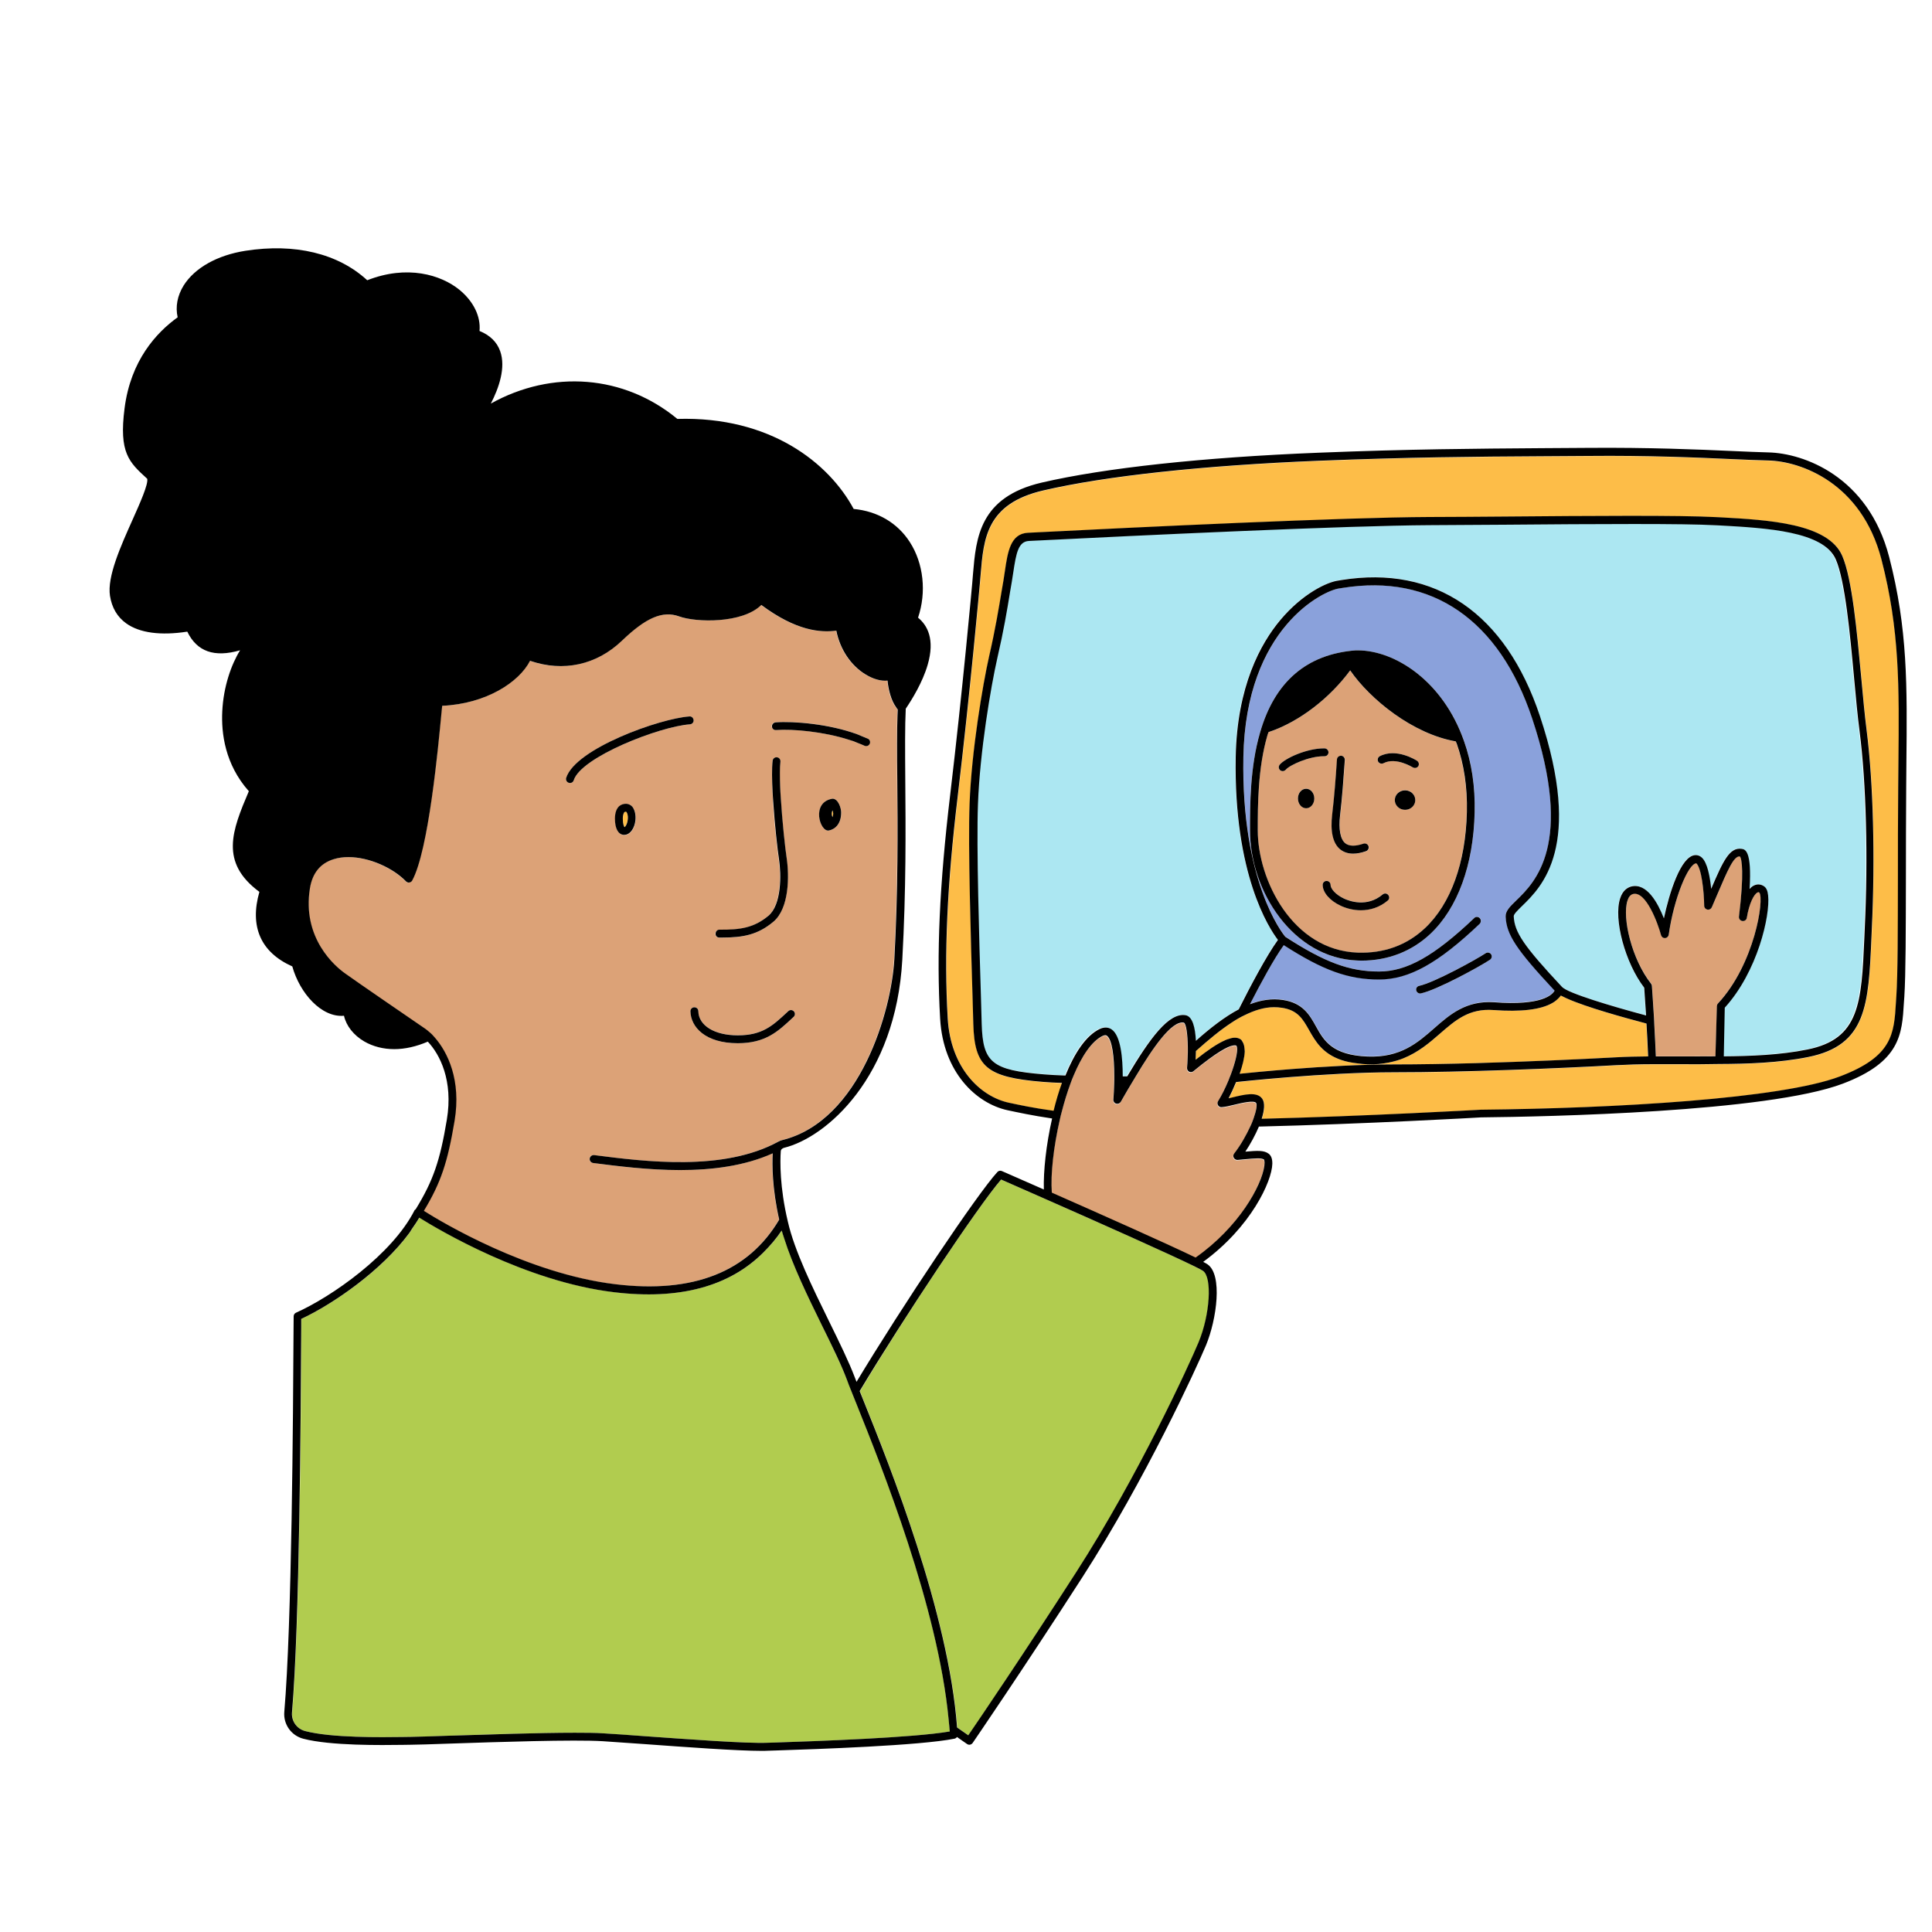 <svg xmlns="http://www.w3.org/2000/svg" width="65" height="65" viewBox="0 0 65 65" fill="none">
  <g clip-path="url(#clip0_10738_11204)">
    <path d="M35.076 36.404C33.207 36.252 32.793 35.904 32.753 34.456L32.727 33.528C32.671 31.646 32.575 28.498 32.627 27.054C32.694 25.265 33.065 23.051 33.287 22.077C33.496 21.172 33.608 20.5 33.714 19.847L33.767 19.539C33.784 19.436 33.8 19.33 33.814 19.231C33.91 18.578 34.003 17.965 34.586 17.932C38.426 17.74 45.285 17.412 48.078 17.402C48.827 17.398 49.735 17.392 50.696 17.385C53.436 17.362 56.544 17.335 57.744 17.405L57.873 17.412C59.497 17.501 61.514 17.61 61.988 18.71C62.32 19.476 62.482 21.252 62.628 22.822C62.688 23.469 62.744 24.082 62.807 24.572C63.029 26.305 63.098 28.866 62.982 31.255L62.969 31.563C62.87 33.813 62.81 35.172 60.842 35.569C59.864 35.768 58.778 35.801 57.843 35.805H57.84C57.399 35.811 56.952 35.811 56.514 35.811H55.583C55.166 35.811 54.762 35.821 54.38 35.844C52.402 35.954 49.258 36.083 46.905 36.083C44.579 36.083 41.627 36.408 41.597 36.411H41.594C41.511 36.613 41.418 36.805 41.342 36.958C41.385 36.948 41.428 36.938 41.471 36.928C41.879 36.828 42.303 36.729 42.475 36.974C42.571 37.11 42.545 37.362 42.455 37.647C45.931 37.561 49.778 37.342 49.825 37.342C54.364 37.292 59.917 36.974 61.902 36.225C63.685 35.553 63.731 34.787 63.794 33.727L63.807 33.528C63.857 32.779 63.857 31.285 63.86 29.559C63.86 28.598 63.864 27.544 63.87 26.471L63.877 25.702C63.904 23.091 63.923 21.209 63.304 18.82C62.638 16.252 60.593 15.523 59.49 15.5C59.162 15.493 58.754 15.473 58.277 15.453C57.094 15.4 55.471 15.327 53.43 15.347C52.903 15.351 52.392 15.354 51.886 15.357C49.609 15.374 47.459 15.387 44.367 15.51C40.494 15.665 37.207 16.02 35.109 16.507C33.197 16.951 33.101 18.111 32.999 19.34C32.989 19.446 32.982 19.552 32.972 19.655C32.969 19.698 32.647 23.28 32.23 26.782C31.872 29.797 31.766 32.107 31.892 34.274C31.988 35.944 32.995 36.898 33.95 37.107C34.294 37.18 34.778 37.286 35.461 37.385C35.54 37.064 35.636 36.749 35.742 36.447C35.487 36.431 35.258 36.418 35.076 36.404Z" fill="#FDBD48"/>
    <path d="M21.053 27.305C21.026 27.305 21.013 27.316 21.01 27.319C20.997 27.332 20.957 27.382 20.954 27.541C20.954 27.723 20.993 27.812 21.013 27.826C21.03 27.819 21.099 27.733 21.119 27.574C21.136 27.415 21.086 27.316 21.063 27.305C21.06 27.309 21.056 27.305 21.053 27.305Z" fill="#FDBD48"/>
    <path d="M28.009 27.263C28.002 27.279 27.999 27.286 27.995 27.292C28.002 27.279 28.009 27.263 28.009 27.263Z" fill="#FDBD48"/>
    <path d="M27.996 27.289C27.992 27.296 27.992 27.296 27.996 27.289V27.289Z" fill="#FDBD48"/>
    <path d="M28.009 27.494C28.042 27.418 28.042 27.338 28.009 27.262C27.975 27.338 27.975 27.415 28.009 27.494Z" fill="#FDBD48"/>
    <path d="M40.181 42.601C39.352 42.193 37.046 41.166 35.138 40.325C34.608 40.093 34.111 39.874 33.683 39.685C32.911 40.576 30.386 44.367 28.932 46.806C28.975 46.918 29.024 47.034 29.077 47.167C29.936 49.307 31.92 54.261 32.209 58.125L32.586 58.386C32.931 57.879 34.432 55.669 36.208 52.913C38.315 49.639 40.022 45.914 40.333 45.166C40.721 44.234 40.797 42.975 40.482 42.76C40.436 42.73 40.333 42.677 40.181 42.601Z" fill="#B1CC4F"/>
    <path d="M10.271 58.24C11.156 58.472 12.839 58.449 13.558 58.439C13.671 58.439 13.76 58.436 13.827 58.436C14.002 58.436 14.509 58.419 15.146 58.396C16.405 58.353 18.148 58.297 19.344 58.297C19.731 58.297 20.063 58.303 20.301 58.317C20.659 58.34 21.149 58.373 21.693 58.413C23.22 58.522 25.122 58.661 25.812 58.635L26.123 58.625C27.399 58.582 30.726 58.469 31.958 58.254V58.25C31.955 58.184 31.945 58.118 31.938 58.048C31.932 57.982 31.925 57.912 31.918 57.846C31.561 54.069 29.665 49.337 28.83 47.263C28.807 47.203 28.784 47.147 28.761 47.09C28.737 47.038 28.718 46.984 28.698 46.935C28.678 46.882 28.654 46.829 28.638 46.782C28.588 46.653 28.545 46.544 28.509 46.451C28.31 45.924 27.985 45.265 27.644 44.566C27.177 43.615 26.67 42.568 26.385 41.66C26.368 41.61 26.348 41.557 26.335 41.507C26.325 41.474 26.309 41.434 26.302 41.401C26.123 41.673 25.914 41.911 25.692 42.133C24.546 43.28 22.866 43.737 20.666 43.472C17.677 43.114 14.755 41.365 14.118 40.967C14.118 40.967 14.115 40.964 14.112 40.964C14.042 41.09 13.953 41.216 13.867 41.342C13.837 41.385 13.813 41.428 13.784 41.471C12.856 42.74 11.212 43.876 10.142 44.37V44.645C10.126 47.641 10.086 54.655 9.831 57.614C9.804 57.906 9.99 58.167 10.271 58.24Z" fill="#B1CC4F"/>
    <path d="M59.132 30.022C59.009 30.075 58.847 30.384 58.771 30.874C58.757 30.944 58.694 30.993 58.622 30.983C58.549 30.973 58.499 30.907 58.509 30.837C58.688 29.383 58.605 28.873 58.539 28.806C58.333 28.78 58.125 29.28 57.773 30.102L57.594 30.519C57.568 30.576 57.512 30.609 57.445 30.596C57.386 30.582 57.339 30.529 57.339 30.466C57.333 29.966 57.246 29.194 57.074 29.038C56.803 29.045 56.312 30.241 56.146 31.441C56.136 31.503 56.087 31.55 56.024 31.553C55.954 31.556 55.904 31.517 55.888 31.454C55.782 31.059 55.381 29.959 54.944 30.072C54.861 30.095 54.798 30.168 54.758 30.294C54.569 30.864 54.897 32.266 55.55 33.087C55.567 33.107 55.577 33.134 55.58 33.16C55.58 33.167 55.613 33.611 55.649 34.224C55.653 34.27 55.656 34.317 55.656 34.363C55.659 34.409 55.663 34.456 55.663 34.502C55.682 34.824 55.699 35.178 55.712 35.536C55.792 35.536 55.871 35.536 55.951 35.536C55.994 35.536 56.04 35.536 56.084 35.536C56.09 35.536 56.093 35.536 56.1 35.536C56.14 35.536 56.18 35.536 56.216 35.536C56.408 35.536 56.604 35.536 56.799 35.536C56.865 35.536 56.932 35.536 56.998 35.536C57.237 35.536 57.475 35.536 57.717 35.533L57.767 33.84C57.767 33.806 57.78 33.776 57.803 33.753C59.032 32.435 59.367 30.248 59.195 30.022C59.172 30.016 59.152 30.016 59.132 30.022Z" fill="#DCA277"/>
    <path d="M48.975 24.946C47.521 24.694 46.089 23.515 45.423 22.557C44.757 23.465 43.733 24.283 42.676 24.635C42.666 24.668 42.653 24.694 42.643 24.727C42.315 25.847 42.315 27.106 42.315 27.938C42.315 29.611 43.481 31.974 45.675 32.053C46.563 32.083 47.328 31.805 47.941 31.228C48.81 30.41 49.307 29.025 49.346 27.328C49.366 26.497 49.25 25.721 49.005 25.026C48.998 24.996 48.985 24.973 48.975 24.946ZM44.827 27.395C44.893 26.851 44.943 26.159 44.986 25.552C44.989 25.48 45.055 25.427 45.128 25.43C45.201 25.433 45.258 25.499 45.251 25.572C45.208 26.182 45.158 26.878 45.092 27.428C45.036 27.902 45.095 28.24 45.267 28.375C45.393 28.478 45.599 28.482 45.877 28.389C45.947 28.366 46.02 28.402 46.046 28.472C46.069 28.541 46.033 28.617 45.963 28.641C45.804 28.694 45.658 28.723 45.529 28.723C45.36 28.723 45.218 28.677 45.102 28.584C44.847 28.375 44.757 27.978 44.827 27.395ZM43.256 25.897C43.23 25.93 43.193 25.943 43.154 25.943C43.124 25.943 43.094 25.933 43.071 25.914C43.014 25.867 43.008 25.784 43.054 25.728C43.236 25.506 43.969 25.178 44.538 25.178C44.548 25.178 44.555 25.178 44.565 25.178C44.638 25.178 44.698 25.241 44.694 25.314C44.694 25.387 44.641 25.446 44.558 25.443C44.552 25.443 44.545 25.443 44.535 25.443C44.038 25.443 43.385 25.741 43.256 25.897ZM43.942 27.189C43.79 27.189 43.667 27.044 43.667 26.861C43.667 26.682 43.79 26.533 43.942 26.533C44.094 26.533 44.217 26.679 44.217 26.861C44.217 27.044 44.094 27.189 43.942 27.189ZM46.689 30.294C46.407 30.533 46.086 30.622 45.784 30.622C45.536 30.622 45.304 30.562 45.112 30.473C44.741 30.301 44.499 30.026 44.499 29.767C44.499 29.694 44.558 29.635 44.631 29.635C44.704 29.635 44.764 29.694 44.764 29.767C44.764 29.89 44.923 30.095 45.221 30.231C45.393 30.311 45.993 30.536 46.52 30.089C46.576 30.042 46.659 30.049 46.706 30.105C46.752 30.162 46.745 30.248 46.689 30.294ZM47.272 27.242C47.083 27.242 46.928 27.096 46.928 26.914C46.928 26.735 47.08 26.586 47.272 26.586C47.461 26.586 47.617 26.732 47.617 26.914C47.617 27.096 47.461 27.242 47.272 27.242ZM47.713 25.778C47.686 25.817 47.643 25.837 47.6 25.837C47.577 25.837 47.55 25.831 47.527 25.817C47.521 25.814 46.961 25.456 46.54 25.678C46.477 25.711 46.394 25.688 46.361 25.622C46.328 25.556 46.351 25.476 46.417 25.443C46.977 25.151 47.643 25.576 47.67 25.596C47.736 25.635 47.753 25.718 47.713 25.778Z" fill="#DCA277"/>
    <path d="M42.53 39.235C42.55 39.072 42.52 39.029 42.517 39.029C42.434 38.966 42.209 38.986 41.841 39.023L41.629 39.042C41.576 39.046 41.526 39.019 41.503 38.973C41.476 38.926 41.483 38.87 41.513 38.83C41.741 38.529 41.927 38.204 42.056 37.916C42.076 37.87 42.099 37.826 42.116 37.783C42.136 37.737 42.149 37.694 42.166 37.651C42.262 37.389 42.298 37.187 42.252 37.124C42.182 37.025 41.755 37.127 41.526 37.184C41.364 37.223 41.208 37.26 41.092 37.266C41.046 37.273 40.996 37.243 40.973 37.203C40.946 37.16 40.95 37.107 40.973 37.068C41.099 36.862 41.208 36.64 41.301 36.422C41.321 36.375 41.337 36.332 41.354 36.289C41.37 36.242 41.39 36.2 41.407 36.156C41.553 35.762 41.629 35.414 41.612 35.268C41.609 35.232 41.599 35.209 41.582 35.196C41.572 35.189 41.536 35.179 41.46 35.196C41.301 35.232 40.943 35.401 40.144 36.057C40.101 36.09 40.045 36.097 39.998 36.074C39.952 36.05 39.922 35.997 39.929 35.944C39.939 35.832 39.946 35.722 39.949 35.613C39.952 35.55 39.952 35.49 39.956 35.431C39.956 35.371 39.956 35.312 39.956 35.252C39.949 34.811 39.902 34.467 39.823 34.423C39.409 34.341 38.759 35.305 38.213 36.216C38.186 36.259 38.16 36.306 38.133 36.349C38.106 36.392 38.08 36.438 38.053 36.481C37.974 36.617 37.895 36.753 37.822 36.875L37.699 37.087C37.669 37.141 37.606 37.164 37.543 37.147C37.484 37.127 37.447 37.071 37.45 37.011C37.464 36.849 37.474 36.67 37.477 36.484C37.477 36.441 37.48 36.398 37.48 36.352C37.48 36.309 37.48 36.262 37.48 36.219C37.477 35.596 37.411 34.987 37.228 34.861C37.212 34.848 37.175 34.824 37.093 34.867C36.712 35.05 36.38 35.56 36.112 36.206C36.095 36.249 36.075 36.292 36.059 36.335C36.042 36.378 36.026 36.422 36.009 36.468C35.896 36.773 35.797 37.097 35.711 37.432C35.701 37.475 35.688 37.518 35.678 37.561C35.668 37.604 35.658 37.648 35.648 37.691C35.436 38.608 35.333 39.543 35.373 40.159C36.973 40.865 39.266 41.885 40.211 42.343C41.665 41.312 42.441 39.914 42.53 39.235Z" fill="#DCA277"/>
    <path d="M26.209 41.033C25.974 39.98 25.971 39.181 25.991 38.803C25.043 39.231 23.946 39.367 22.876 39.367C21.816 39.367 20.782 39.234 19.95 39.128C19.877 39.118 19.828 39.052 19.834 38.979C19.844 38.906 19.91 38.853 19.983 38.863C21.716 39.085 24.334 39.416 26.176 38.412C26.216 38.389 26.256 38.369 26.302 38.359C28.939 37.713 29.987 33.979 30.079 32.269C30.209 29.91 30.192 27.869 30.179 26.229C30.172 25.341 30.169 24.625 30.185 24.061C30.189 24.009 30.189 23.949 30.192 23.896C30.192 23.886 30.192 23.876 30.192 23.866C30.169 23.843 30.149 23.81 30.129 23.78C29.973 23.571 29.874 23.203 29.851 22.898C29.632 22.922 29.374 22.849 29.115 22.693C28.611 22.388 28.25 21.841 28.128 21.219C27.594 21.288 26.779 21.229 25.603 20.354C24.967 20.987 23.403 20.94 22.839 20.738C22.286 20.539 21.726 20.775 20.918 21.553C20.063 22.375 18.939 22.617 17.823 22.233C17.458 22.948 16.352 23.68 14.867 23.747L14.851 23.909C14.731 25.195 14.413 28.611 13.86 29.622C13.84 29.658 13.804 29.684 13.761 29.691C13.717 29.698 13.678 29.681 13.648 29.651C13.217 29.204 12.418 28.836 11.709 28.836C11.534 28.836 11.365 28.86 11.209 28.909C10.765 29.048 10.5 29.376 10.417 29.887C10.149 31.56 11.259 32.508 11.603 32.759C11.971 33.025 13.774 34.261 14.297 34.618C14.337 34.645 14.38 34.685 14.423 34.721C14.456 34.748 14.486 34.777 14.523 34.81C14.552 34.84 14.582 34.873 14.612 34.91C15.046 35.4 15.507 36.338 15.278 37.713C15.049 39.092 14.824 39.781 14.244 40.742C14.851 41.123 17.737 42.856 20.682 43.21C23.32 43.525 25.175 42.789 26.209 41.033ZM26.703 34.211L26.66 34.251C26.173 34.705 25.752 35.099 24.824 35.099C23.737 35.099 23.24 34.559 23.23 34.022C23.23 33.949 23.287 33.889 23.36 33.886C23.36 33.886 23.36 33.886 23.363 33.886C23.436 33.886 23.495 33.942 23.495 34.015C23.502 34.502 24.039 34.83 24.824 34.83C25.649 34.83 25.997 34.506 26.481 34.055L26.524 34.015C26.577 33.966 26.66 33.969 26.71 34.022C26.759 34.075 26.756 34.161 26.703 34.211ZM27.889 27.942C27.584 28.005 27.276 26.991 28.009 26.871C28.207 26.871 28.303 27.199 28.303 27.339C28.303 27.71 28.114 27.895 27.889 27.942ZM26.09 24.3C26.7 24.254 27.902 24.356 28.827 24.698C28.877 24.718 28.923 24.738 28.969 24.757C29.019 24.777 29.066 24.797 29.115 24.817C29.142 24.83 29.172 24.84 29.195 24.85C29.261 24.883 29.288 24.963 29.254 25.026C29.231 25.072 29.185 25.099 29.135 25.099C29.115 25.099 29.095 25.095 29.075 25.085C29.006 25.052 28.93 25.023 28.853 24.993C28.804 24.973 28.757 24.953 28.708 24.933C28.658 24.913 28.602 24.9 28.549 24.883C27.71 24.615 26.666 24.515 26.103 24.559C26.034 24.565 25.967 24.509 25.961 24.436C25.961 24.366 26.017 24.303 26.09 24.3ZM23.194 24.105C23.264 24.095 23.33 24.154 23.336 24.227C23.34 24.3 23.287 24.363 23.214 24.37C22.2 24.439 19.549 25.466 19.304 26.252C19.284 26.308 19.234 26.345 19.178 26.345C19.165 26.345 19.151 26.341 19.138 26.338C19.069 26.315 19.029 26.242 19.052 26.172C19.36 25.178 22.213 24.171 23.194 24.105ZM21.385 27.607C21.372 27.733 21.328 27.852 21.269 27.938C21.199 28.038 21.107 28.094 21.01 28.094C21 28.094 20.991 28.094 20.984 28.094C20.798 28.074 20.696 27.875 20.696 27.547C20.696 27.355 20.745 27.216 20.838 27.13C20.908 27.067 20.997 27.04 21.1 27.05C21.173 27.057 21.236 27.093 21.285 27.156C21.365 27.256 21.405 27.425 21.385 27.607ZM26 26.828C25.997 26.775 25.994 26.726 25.991 26.673C25.967 26.242 25.964 25.851 25.991 25.599C25.997 25.526 26.063 25.473 26.136 25.483C26.209 25.49 26.262 25.556 26.252 25.629C26.229 25.834 26.229 26.146 26.246 26.494C26.249 26.543 26.249 26.596 26.252 26.649C26.256 26.699 26.259 26.752 26.262 26.805C26.312 27.63 26.415 28.561 26.464 28.886C26.55 29.466 26.554 30.566 26.014 31.017C25.49 31.451 25 31.547 24.294 31.547C24.261 31.547 24.228 31.547 24.195 31.547C24.122 31.547 24.062 31.487 24.065 31.414C24.065 31.341 24.128 31.282 24.198 31.285C24.9 31.292 25.354 31.222 25.841 30.818C26.292 30.44 26.272 29.419 26.199 28.929C26.153 28.611 26.057 27.776 26.004 26.987C26.007 26.931 26.004 26.878 26 26.828Z" fill="#DCA277"/>
    <path d="M39.885 34.152C40.117 34.198 40.203 34.576 40.226 35.01C40.72 34.579 41.194 34.205 41.668 33.953C42.052 33.188 42.596 32.157 42.986 31.617C42.682 31.216 41.499 29.407 41.565 25.471C41.605 23.081 42.407 21.64 43.069 20.852C43.815 19.967 44.647 19.576 45.024 19.526C45.047 19.523 45.081 19.516 45.124 19.509C48.278 19.003 50.647 20.626 51.8 24.085C53.262 28.473 51.867 29.824 51.197 30.477C51.052 30.616 50.916 30.749 50.919 30.822C50.942 31.359 51.264 31.826 52.546 33.201C52.748 33.41 54.193 33.844 55.372 34.158C55.343 33.695 55.319 33.34 55.309 33.224C54.67 32.392 54.269 30.915 54.501 30.215C54.59 29.947 54.749 29.854 54.869 29.821C55.399 29.685 55.77 30.378 55.972 30.891C56.154 30.05 56.539 28.8 57.019 28.764C57.102 28.758 57.178 28.784 57.245 28.844C57.437 29.019 57.526 29.5 57.563 29.897C57.964 28.96 58.179 28.492 58.586 28.552C58.699 28.569 58.934 28.602 58.855 29.904C58.908 29.848 58.961 29.805 59.017 29.778C59.127 29.732 59.239 29.745 59.339 29.811C59.415 29.861 59.458 29.964 59.478 30.116C59.554 30.799 59.123 32.687 58.02 33.897L57.973 35.53C58.865 35.524 59.875 35.487 60.783 35.302C62.549 34.947 62.602 33.738 62.702 31.544L62.715 31.236C62.831 28.86 62.761 26.319 62.543 24.599C62.48 24.105 62.423 23.489 62.361 22.84C62.218 21.289 62.056 19.533 61.741 18.81C61.33 17.859 59.401 17.753 57.854 17.671L57.725 17.664C57.155 17.631 56.144 17.621 54.948 17.621C53.646 17.621 52.122 17.634 50.694 17.644C49.733 17.651 48.825 17.661 48.073 17.661C45.286 17.671 38.431 17.995 34.593 18.191C34.239 18.211 34.166 18.592 34.067 19.264C34.05 19.367 34.037 19.47 34.017 19.576L33.964 19.884C33.855 20.537 33.742 21.216 33.533 22.127C33.315 23.091 32.947 25.282 32.88 27.054C32.827 28.489 32.923 31.634 32.98 33.512L33.006 34.443C33.043 35.739 33.351 35.991 35.087 36.137C35.289 36.153 35.538 36.166 35.823 36.176C36.121 35.438 36.505 34.834 36.979 34.609C37.165 34.52 37.301 34.569 37.38 34.626C37.685 34.838 37.751 35.587 37.751 36.203C37.801 36.203 37.854 36.203 37.904 36.203C38.672 34.94 39.315 34.046 39.885 34.152Z" fill="#ACE7F2"/>
    <path d="M52.727 33.598C52.661 33.569 52.598 33.539 52.548 33.512C52.538 33.506 52.521 33.499 52.511 33.496C52.492 33.526 52.462 33.555 52.435 33.585C52.382 33.638 52.319 33.694 52.227 33.748C51.829 33.973 51.166 34.049 50.252 33.983C49.423 33.92 48.966 34.324 48.433 34.788C48.091 35.086 47.72 35.404 47.223 35.603C47.071 35.666 46.905 35.712 46.726 35.749C46.508 35.792 46.272 35.815 46.004 35.809C45.885 35.805 45.785 35.792 45.682 35.779C45.47 35.752 45.285 35.716 45.126 35.663C44.493 35.447 44.258 35.036 44.045 34.662C43.834 34.284 43.668 33.989 43.131 33.907C43.042 33.893 42.952 33.887 42.863 33.887C42.531 33.887 42.2 33.989 41.869 34.158C41.802 34.192 41.736 34.225 41.67 34.261C41.6 34.301 41.527 34.347 41.454 34.394C41.06 34.652 40.656 34.987 40.235 35.361C40.235 35.461 40.232 35.56 40.225 35.656C40.636 35.331 40.954 35.119 41.199 35.007C41.246 34.987 41.289 34.97 41.328 34.957C41.398 34.934 41.461 34.917 41.514 34.914C41.607 34.907 41.68 34.927 41.743 34.97C41.773 34.99 41.786 35.023 41.806 35.053C41.835 35.103 41.859 35.159 41.865 35.229C41.872 35.275 41.875 35.325 41.872 35.378C41.862 35.593 41.796 35.858 41.7 36.127C41.958 36.1 42.621 36.034 43.459 35.968C44.483 35.888 45.765 35.812 46.902 35.812C47.747 35.812 48.698 35.795 49.655 35.769C51.362 35.722 53.101 35.646 54.364 35.573C54.708 35.553 55.073 35.547 55.444 35.544C55.427 35.159 55.407 34.778 55.388 34.437C54.639 34.241 53.373 33.887 52.727 33.598Z" fill="#FDBD48"/>
    <path d="M51.017 30.291C51.65 29.678 52.962 28.402 51.554 24.174C50.447 20.854 48.181 19.29 45.172 19.777C45.126 19.784 45.089 19.791 45.063 19.794C44.546 19.857 41.911 21.106 41.835 25.477C41.762 29.648 43.141 31.388 43.247 31.514C44.569 32.379 45.397 32.684 46.401 32.684C47.329 32.684 48.257 32.163 49.602 30.884C49.655 30.834 49.738 30.834 49.788 30.887C49.837 30.941 49.837 31.023 49.784 31.073C48.383 32.402 47.405 32.945 46.401 32.945C45.364 32.945 44.513 32.637 43.194 31.789C42.866 32.246 42.419 33.074 42.057 33.777C42.425 33.638 42.793 33.575 43.174 33.634C43.837 33.737 44.059 34.138 44.277 34.522C44.546 35 44.821 35.49 46.014 35.536C47.124 35.579 47.7 35.072 48.26 34.582C48.787 34.121 49.334 33.648 50.271 33.711C51.882 33.83 52.233 33.452 52.306 33.32C51.014 31.935 50.686 31.438 50.659 30.828C50.649 30.646 50.802 30.497 51.017 30.291ZM48.124 31.418C47.498 32.008 46.7 32.319 45.801 32.319C45.758 32.319 45.712 32.319 45.669 32.316C43.509 32.236 42.054 29.986 42.054 27.935C42.054 27.087 42.054 25.805 42.392 24.648C42.882 22.939 43.963 22.007 45.609 21.881C45.633 21.881 45.656 21.881 45.679 21.881C46.938 21.881 48.548 22.915 49.258 24.933C49.516 25.659 49.635 26.464 49.615 27.329C49.572 29.098 49.042 30.55 48.124 31.418ZM50.129 32.289C49.791 32.514 48.35 33.31 47.803 33.422C47.793 33.426 47.783 33.426 47.776 33.426C47.717 33.426 47.66 33.383 47.647 33.32C47.631 33.247 47.677 33.177 47.75 33.164C48.237 33.061 49.652 32.292 49.983 32.067C50.043 32.027 50.126 32.044 50.165 32.104C50.205 32.167 50.189 32.246 50.129 32.289Z" fill="#8AA1DB"/>
    <path d="M45.68 21.881C45.656 21.881 45.633 21.881 45.61 21.881C43.963 22.007 42.883 22.938 42.393 24.648C42.055 25.804 42.055 27.087 42.055 27.935C42.055 29.986 43.506 32.236 45.67 32.315C45.716 32.315 45.759 32.319 45.802 32.319C46.7 32.319 47.499 32.007 48.125 31.417C49.043 30.549 49.573 29.098 49.613 27.329C49.633 26.464 49.513 25.659 49.255 24.933C48.549 22.918 46.939 21.881 45.68 21.881ZM47.943 31.225C47.33 31.802 46.564 32.08 45.676 32.05C43.486 31.971 42.316 29.608 42.316 27.935C42.316 27.103 42.316 25.844 42.645 24.724C42.654 24.691 42.668 24.665 42.678 24.631C43.735 24.28 44.758 23.462 45.425 22.554C46.087 23.515 47.522 24.691 48.977 24.943C48.986 24.969 49 24.993 49.01 25.019C49.255 25.715 49.371 26.487 49.351 27.322C49.311 29.022 48.811 30.407 47.943 31.225Z" fill="black"/>
    <path d="M44.559 25.443C44.642 25.443 44.691 25.387 44.695 25.314C44.695 25.241 44.638 25.181 44.565 25.178C44.555 25.178 44.549 25.178 44.539 25.178C43.969 25.178 43.237 25.506 43.054 25.728C43.008 25.785 43.015 25.867 43.071 25.914C43.094 25.934 43.127 25.944 43.154 25.944C43.19 25.944 43.23 25.927 43.257 25.897C43.386 25.741 44.038 25.443 44.535 25.443C44.542 25.443 44.552 25.443 44.559 25.443Z" fill="black"/>
    <path d="M47.673 25.595C47.647 25.578 46.978 25.151 46.421 25.442C46.358 25.476 46.332 25.555 46.365 25.621C46.398 25.684 46.481 25.711 46.544 25.678C46.964 25.459 47.524 25.814 47.531 25.817C47.554 25.83 47.577 25.837 47.604 25.837C47.647 25.837 47.69 25.817 47.717 25.777C47.753 25.718 47.736 25.635 47.673 25.595Z" fill="black"/>
    <path d="M45.524 28.72C45.653 28.72 45.799 28.693 45.958 28.637C46.027 28.614 46.064 28.537 46.041 28.468C46.017 28.398 45.941 28.362 45.871 28.385C45.596 28.478 45.391 28.474 45.262 28.372C45.093 28.236 45.03 27.898 45.086 27.424C45.153 26.874 45.202 26.178 45.245 25.569C45.249 25.496 45.196 25.433 45.123 25.426C45.05 25.423 44.987 25.476 44.98 25.549C44.941 26.155 44.887 26.848 44.821 27.391C44.752 27.974 44.841 28.372 45.09 28.577C45.212 28.673 45.355 28.72 45.524 28.72Z" fill="black"/>
    <path d="M43.943 26.537C43.79 26.537 43.668 26.682 43.668 26.864C43.668 27.044 43.79 27.193 43.943 27.193C44.095 27.193 44.218 27.047 44.218 26.864C44.218 26.682 44.095 26.537 43.943 26.537Z" fill="black"/>
    <path d="M47.272 26.59C47.083 26.59 46.927 26.735 46.927 26.918C46.927 27.096 47.079 27.245 47.272 27.245C47.461 27.245 47.616 27.1 47.616 26.918C47.616 26.735 47.461 26.59 47.272 26.59Z" fill="black"/>
    <path d="M46.521 30.091C45.994 30.539 45.394 30.314 45.222 30.234C44.924 30.095 44.765 29.893 44.765 29.77C44.765 29.697 44.705 29.638 44.632 29.638C44.559 29.638 44.5 29.697 44.5 29.77C44.5 30.025 44.738 30.304 45.113 30.476C45.305 30.565 45.54 30.625 45.785 30.625C46.087 30.625 46.408 30.535 46.69 30.297C46.746 30.251 46.753 30.168 46.706 30.111C46.66 30.052 46.577 30.045 46.521 30.091Z" fill="black"/>
    <path d="M47.648 33.319C47.661 33.382 47.717 33.425 47.777 33.425C47.787 33.425 47.797 33.425 47.803 33.422C48.35 33.306 49.791 32.514 50.129 32.289C50.189 32.249 50.206 32.166 50.166 32.106C50.126 32.047 50.043 32.03 49.984 32.07C49.652 32.292 48.237 33.064 47.75 33.167C47.678 33.18 47.631 33.249 47.648 33.319Z" fill="black"/>
    <path d="M3.7 20.045C3.763 20.446 3.946 20.758 4.247 20.973C4.694 21.294 5.404 21.39 6.301 21.251C6.626 21.924 7.213 22.129 8.078 21.878C7.783 22.351 7.518 23.1 7.478 23.929C7.441 24.661 7.567 25.715 8.372 26.619C7.806 27.948 7.385 29.012 8.727 30.006C8.392 31.175 8.773 32.04 9.834 32.514C10.085 33.415 10.818 34.243 11.573 34.174C11.649 34.515 11.898 34.83 12.256 35.039C12.554 35.211 12.899 35.297 13.266 35.297C13.624 35.297 14.005 35.211 14.393 35.045C14.794 35.469 15.255 36.348 15.033 37.673C14.804 39.048 14.579 39.717 13.985 40.685C13.972 40.695 13.956 40.702 13.949 40.715C13.197 42.203 11.162 43.627 9.96 44.164C9.913 44.184 9.88 44.234 9.88 44.283L9.877 44.645C9.86 47.637 9.82 54.645 9.565 57.594C9.529 58.011 9.797 58.392 10.205 58.498C11.123 58.737 12.832 58.714 13.561 58.704C13.671 58.704 13.76 58.7 13.823 58.7C14.005 58.7 14.486 58.684 15.152 58.661C16.712 58.608 19.323 58.521 20.281 58.581C20.639 58.604 21.126 58.637 21.669 58.677C23.081 58.78 24.811 58.906 25.622 58.906C25.695 58.906 25.758 58.906 25.815 58.902L26.126 58.892C27.448 58.849 30.967 58.73 32.117 58.495C32.15 58.488 32.18 58.465 32.196 58.439L32.538 58.677C32.561 58.694 32.587 58.7 32.614 58.7C32.62 58.7 32.63 58.7 32.637 58.697C32.67 58.69 32.703 58.67 32.723 58.641C32.74 58.617 34.403 56.189 36.424 53.051C38.542 49.761 40.258 46.016 40.573 45.264C40.937 44.386 41.139 42.888 40.626 42.537C40.599 42.517 40.55 42.491 40.48 42.454C42.087 41.281 42.793 39.744 42.806 39.154C42.809 38.995 42.77 38.882 42.684 38.816C42.525 38.697 42.309 38.71 41.898 38.746C42.071 38.488 42.233 38.187 42.355 37.902C45.864 37.819 49.791 37.597 49.831 37.593C52.041 37.57 59.456 37.418 61.995 36.46C63.936 35.725 63.992 34.8 64.055 33.73L64.069 33.534C64.118 32.776 64.118 31.281 64.122 29.545C64.122 28.584 64.125 27.534 64.132 26.46L64.138 25.691C64.165 23.061 64.185 21.162 63.559 18.74C62.853 16.019 60.672 15.247 59.496 15.221C59.168 15.214 58.767 15.194 58.29 15.174C57.104 15.121 55.48 15.052 53.429 15.068C52.902 15.072 52.392 15.075 51.885 15.078C49.605 15.095 47.455 15.108 44.36 15.231C40.47 15.386 37.167 15.744 35.053 16.235C32.952 16.722 32.839 18.094 32.736 19.303C32.727 19.409 32.72 19.512 32.71 19.618C32.707 19.654 32.385 23.236 31.968 26.738C31.607 29.77 31.504 32.096 31.63 34.277C31.736 36.083 32.843 37.123 33.896 37.352C34.237 37.424 34.724 37.531 35.397 37.63C35.195 38.518 35.102 39.406 35.119 40.019C34.347 39.678 33.783 39.432 33.707 39.399C33.654 39.376 33.595 39.389 33.558 39.429C32.882 40.161 30.341 43.959 28.817 46.49C28.797 46.44 28.78 46.394 28.764 46.354C28.561 45.814 28.233 45.148 27.889 44.446C27.342 43.332 26.726 42.073 26.507 41.102C26.229 39.936 26.245 39.065 26.268 38.733C26.272 38.667 26.328 38.631 26.378 38.617C27.803 38.269 30.139 36.242 30.357 32.285C30.487 29.916 30.47 27.872 30.457 26.228C30.45 25.221 30.444 24.426 30.473 23.843C30.682 23.534 31.037 22.961 31.209 22.371C31.464 21.503 31.196 21.033 30.887 20.781C31.176 19.923 31.073 18.955 30.609 18.236C30.195 17.593 29.526 17.199 28.721 17.123C27.889 15.575 25.914 14.001 22.789 14.094C20.994 12.613 18.585 12.428 16.514 13.577C16.785 13.054 17.024 12.365 16.828 11.815C16.719 11.506 16.484 11.278 16.133 11.135C16.179 10.648 15.931 10.138 15.457 9.75C14.834 9.243 13.697 8.902 12.355 9.429C11.378 8.528 9.926 8.176 8.253 8.438C7.309 8.587 6.553 9.011 6.179 9.604C5.967 9.946 5.897 10.32 5.977 10.675C5.258 11.192 4.396 12.129 4.191 13.736C3.999 15.234 4.337 15.546 4.95 16.105L4.953 16.109C4.996 16.288 4.701 16.947 4.462 17.481C4.055 18.389 3.601 19.406 3.7 20.045ZM33.943 37.1C32.988 36.894 31.984 35.937 31.885 34.267C31.759 32.103 31.862 29.79 32.223 26.775C32.64 23.273 32.962 19.687 32.965 19.648C32.975 19.542 32.985 19.436 32.992 19.333C33.094 18.104 33.19 16.944 35.102 16.5C37.2 16.013 40.487 15.658 44.36 15.502C47.448 15.38 49.599 15.363 51.878 15.35C52.385 15.347 52.896 15.343 53.422 15.34C55.464 15.32 57.087 15.393 58.27 15.446C58.747 15.466 59.155 15.486 59.483 15.492C60.586 15.516 62.627 16.245 63.297 18.813C63.916 21.202 63.896 23.087 63.87 25.695L63.863 26.463C63.853 27.537 63.853 28.587 63.853 29.552C63.85 31.281 63.85 32.772 63.8 33.521L63.787 33.72C63.724 34.78 63.678 35.546 61.895 36.218C59.91 36.967 54.357 37.289 49.818 37.335C49.771 37.338 45.927 37.554 42.448 37.64C42.538 37.355 42.564 37.106 42.468 36.967C42.296 36.719 41.872 36.821 41.464 36.921C41.421 36.931 41.378 36.941 41.335 36.951C41.414 36.798 41.504 36.606 41.587 36.404H41.59C41.62 36.401 44.572 36.076 46.898 36.076C49.254 36.076 52.399 35.947 54.373 35.837C54.755 35.817 55.162 35.804 55.576 35.804H56.507C56.945 35.807 57.392 35.807 57.833 35.797H57.836C58.77 35.794 59.854 35.761 60.835 35.562C62.803 35.168 62.863 33.809 62.962 31.556L62.975 31.248C63.091 28.859 63.022 26.298 62.8 24.565C62.737 24.074 62.68 23.461 62.621 22.815C62.475 21.248 62.313 19.469 61.981 18.703C61.507 17.603 59.486 17.494 57.866 17.404L57.737 17.398C56.537 17.331 53.429 17.355 50.689 17.378C49.728 17.384 48.82 17.394 48.071 17.394C45.278 17.404 38.419 17.729 34.579 17.925C33.992 17.958 33.903 18.574 33.807 19.224C33.79 19.323 33.777 19.426 33.76 19.532L33.707 19.84C33.598 20.489 33.489 21.162 33.28 22.07C33.061 23.044 32.687 25.257 32.62 27.047C32.567 28.491 32.663 31.639 32.72 33.521L32.746 34.449C32.786 35.897 33.197 36.242 35.069 36.397C35.251 36.414 35.48 36.424 35.728 36.434C35.619 36.732 35.526 37.05 35.447 37.371C34.771 37.279 34.287 37.173 33.943 37.1ZM41.865 35.228C41.855 35.158 41.835 35.102 41.805 35.052C41.786 35.022 41.772 34.989 41.742 34.969C41.679 34.926 41.603 34.906 41.514 34.913C41.458 34.916 41.395 34.933 41.328 34.956C41.285 34.969 41.245 34.982 41.199 35.006C40.954 35.115 40.636 35.327 40.225 35.655C40.231 35.559 40.231 35.46 40.235 35.36C40.656 34.986 41.06 34.648 41.454 34.393C41.527 34.346 41.597 34.3 41.67 34.26C41.736 34.22 41.802 34.191 41.868 34.157C42.203 33.992 42.531 33.886 42.862 33.886C42.952 33.886 43.041 33.892 43.131 33.906C43.668 33.988 43.833 34.287 44.045 34.661C44.257 35.035 44.493 35.446 45.126 35.662C45.281 35.715 45.47 35.755 45.682 35.778C45.785 35.791 45.888 35.804 46.004 35.807C46.272 35.817 46.507 35.791 46.726 35.748C46.905 35.711 47.071 35.665 47.223 35.602C47.72 35.4 48.091 35.085 48.432 34.787C48.966 34.323 49.423 33.919 50.252 33.982C51.166 34.048 51.832 33.972 52.226 33.746C52.319 33.694 52.382 33.637 52.435 33.584C52.465 33.554 52.495 33.521 52.511 33.495C52.521 33.501 52.535 33.508 52.548 33.511C52.601 33.538 52.66 33.568 52.727 33.597C53.373 33.886 54.639 34.237 55.394 34.436C55.414 34.777 55.434 35.158 55.45 35.542C55.079 35.546 54.715 35.552 54.37 35.572C53.108 35.642 51.368 35.718 49.662 35.768C48.701 35.794 47.753 35.811 46.908 35.811C45.772 35.811 44.489 35.887 43.465 35.967C42.624 36.033 41.965 36.099 41.706 36.126C41.802 35.857 41.868 35.592 41.878 35.377C41.875 35.324 41.872 35.274 41.865 35.228ZM58.621 30.986C58.694 30.996 58.761 30.947 58.77 30.877C58.85 30.387 59.012 30.078 59.132 30.025C59.151 30.015 59.171 30.015 59.191 30.029C59.364 30.254 59.029 32.441 57.8 33.76C57.776 33.783 57.767 33.813 57.763 33.846L57.714 35.539C57.475 35.542 57.233 35.542 56.994 35.542C56.928 35.542 56.862 35.542 56.796 35.542C56.6 35.542 56.405 35.542 56.212 35.542C56.173 35.542 56.133 35.542 56.096 35.542C56.09 35.542 56.087 35.542 56.08 35.542C56.037 35.542 55.99 35.542 55.947 35.542C55.868 35.542 55.788 35.542 55.709 35.542C55.696 35.184 55.676 34.833 55.659 34.509C55.656 34.462 55.653 34.416 55.653 34.369C55.649 34.323 55.646 34.277 55.646 34.23C55.609 33.617 55.576 33.173 55.576 33.167C55.573 33.14 55.563 33.114 55.547 33.094C54.897 32.272 54.569 30.87 54.755 30.3C54.794 30.174 54.857 30.102 54.94 30.078C55.377 29.966 55.778 31.066 55.884 31.46C55.901 31.52 55.951 31.563 56.02 31.56C56.083 31.556 56.133 31.507 56.143 31.447C56.309 30.247 56.799 29.051 57.071 29.045C57.243 29.2 57.329 29.972 57.336 30.473C57.336 30.536 57.382 30.589 57.442 30.602C57.505 30.615 57.564 30.582 57.591 30.526L57.77 30.108C58.121 29.287 58.33 28.79 58.535 28.813C58.605 28.879 58.684 29.389 58.505 30.844C58.499 30.91 58.548 30.976 58.621 30.986ZM58.028 33.902C59.128 32.693 59.562 30.804 59.486 30.122C59.47 29.966 59.423 29.866 59.347 29.817C59.248 29.75 59.135 29.737 59.026 29.784C58.969 29.807 58.913 29.85 58.863 29.91C58.943 28.607 58.708 28.574 58.595 28.558C58.187 28.501 57.972 28.965 57.571 29.903C57.531 29.502 57.445 29.021 57.253 28.849C57.187 28.79 57.11 28.763 57.028 28.77C56.544 28.806 56.16 30.055 55.98 30.897C55.778 30.383 55.407 29.691 54.877 29.827C54.758 29.86 54.596 29.953 54.509 30.221C54.277 30.92 54.678 32.398 55.318 33.23C55.328 33.346 55.351 33.697 55.381 34.164C54.201 33.849 52.753 33.415 52.554 33.206C51.269 31.831 50.951 31.364 50.928 30.827C50.924 30.758 51.06 30.625 51.206 30.483C51.875 29.833 53.27 28.478 51.809 24.091C50.656 20.632 48.287 19.008 45.132 19.515C45.089 19.522 45.056 19.528 45.033 19.532C44.655 19.578 43.823 19.969 43.078 20.857C42.415 21.646 41.617 23.087 41.574 25.476C41.507 29.412 42.69 31.222 42.995 31.622C42.604 32.163 42.061 33.193 41.676 33.959C41.202 34.21 40.725 34.581 40.235 35.016C40.212 34.581 40.126 34.204 39.894 34.157C39.324 34.051 38.681 34.943 37.925 36.212C37.876 36.212 37.823 36.212 37.773 36.212C37.773 35.595 37.707 34.847 37.402 34.635C37.322 34.578 37.186 34.532 37.001 34.618C36.53 34.843 36.143 35.446 35.844 36.185C35.556 36.175 35.308 36.162 35.109 36.145C33.376 36.003 33.065 35.751 33.028 34.452L33.002 33.521C32.945 31.642 32.849 28.501 32.902 27.063C32.965 25.291 33.336 23.1 33.555 22.136C33.767 21.221 33.88 20.546 33.986 19.893L34.039 19.585C34.055 19.479 34.072 19.373 34.088 19.273C34.188 18.601 34.261 18.22 34.615 18.2C38.452 18.007 45.304 17.683 48.094 17.669C48.843 17.666 49.751 17.66 50.715 17.653C52.14 17.64 53.668 17.63 54.97 17.63C56.166 17.63 57.177 17.64 57.747 17.673L57.876 17.679C59.426 17.766 61.352 17.872 61.763 18.819C62.077 19.545 62.24 21.301 62.382 22.848C62.442 23.498 62.498 24.111 62.564 24.608C62.786 26.328 62.853 28.869 62.737 31.245L62.724 31.553C62.627 33.746 62.571 34.956 60.805 35.31C59.894 35.496 58.886 35.532 57.995 35.539L58.028 33.902ZM49.784 30.89C49.735 30.837 49.648 30.834 49.599 30.887C48.254 32.166 47.326 32.686 46.398 32.686C45.397 32.686 44.569 32.378 43.243 31.517C43.138 31.391 41.759 29.651 41.832 25.479C41.908 21.105 44.542 19.86 45.059 19.797C45.086 19.793 45.122 19.787 45.169 19.78C48.177 19.293 50.444 20.857 51.55 24.177C52.959 28.405 51.647 29.681 51.014 30.294C50.802 30.499 50.649 30.648 50.656 30.837C50.682 31.444 51.01 31.944 52.303 33.329C52.23 33.465 51.878 33.843 50.268 33.72C49.33 33.657 48.784 34.127 48.257 34.591C47.697 35.082 47.12 35.589 46.01 35.546C44.817 35.499 44.539 35.009 44.274 34.532C44.059 34.144 43.833 33.746 43.171 33.644C42.789 33.584 42.418 33.647 42.054 33.786C42.415 33.081 42.862 32.255 43.191 31.798C44.509 32.646 45.361 32.955 46.398 32.955C47.402 32.955 48.383 32.411 49.781 31.082C49.834 31.026 49.834 30.943 49.784 30.89ZM35.656 37.673C35.666 37.63 35.675 37.587 35.685 37.544C35.695 37.501 35.709 37.458 35.719 37.414C35.805 37.08 35.904 36.755 36.017 36.45C36.033 36.407 36.05 36.364 36.066 36.318C36.083 36.275 36.103 36.232 36.12 36.188C36.391 35.542 36.723 35.032 37.1 34.85C37.186 34.81 37.22 34.833 37.236 34.843C37.422 34.969 37.488 35.579 37.488 36.202C37.488 36.245 37.488 36.291 37.488 36.334C37.488 36.377 37.485 36.424 37.485 36.467C37.481 36.652 37.471 36.831 37.458 36.994C37.452 37.057 37.491 37.113 37.551 37.13C37.611 37.149 37.673 37.123 37.707 37.07L37.829 36.858C37.902 36.732 37.978 36.599 38.061 36.464C38.088 36.42 38.114 36.374 38.141 36.331C38.167 36.288 38.194 36.242 38.22 36.199C38.767 35.287 39.416 34.323 39.831 34.406C39.91 34.452 39.956 34.794 39.963 35.234C39.963 35.294 39.963 35.35 39.963 35.413C39.963 35.473 39.96 35.536 39.956 35.595C39.953 35.705 39.947 35.814 39.937 35.927C39.933 35.98 39.96 36.029 40.006 36.056C40.053 36.079 40.109 36.076 40.152 36.039C40.951 35.383 41.305 35.211 41.468 35.178C41.54 35.161 41.577 35.171 41.59 35.178C41.607 35.188 41.613 35.214 41.62 35.251C41.64 35.4 41.56 35.745 41.414 36.139C41.398 36.182 41.378 36.228 41.361 36.271C41.345 36.314 41.328 36.361 41.308 36.404C41.216 36.623 41.106 36.845 40.98 37.05C40.954 37.093 40.954 37.146 40.98 37.186C41.007 37.229 41.053 37.255 41.1 37.249C41.216 37.242 41.371 37.206 41.534 37.166C41.762 37.11 42.19 37.01 42.259 37.106C42.303 37.169 42.266 37.371 42.173 37.633C42.157 37.676 42.143 37.719 42.123 37.766C42.107 37.809 42.084 37.855 42.064 37.898C41.931 38.187 41.749 38.515 41.52 38.813C41.487 38.856 41.484 38.912 41.511 38.955C41.537 39.002 41.583 39.025 41.636 39.025L41.849 39.005C42.216 38.972 42.438 38.949 42.525 39.012C42.525 39.012 42.558 39.055 42.538 39.217C42.448 39.896 41.673 41.291 40.225 42.309C39.281 41.851 36.988 40.831 35.387 40.125C35.341 39.525 35.444 38.591 35.656 37.673ZM33.681 39.684C34.108 39.873 34.609 40.092 35.135 40.324C37.047 41.165 39.353 42.196 40.178 42.6C40.331 42.676 40.434 42.729 40.473 42.756C40.788 42.971 40.712 44.23 40.324 45.161C40.013 45.907 38.306 49.635 36.199 52.908C34.423 55.669 32.925 57.875 32.577 58.382L32.2 58.12C31.915 54.26 29.93 49.303 29.068 47.163C29.015 47.03 28.969 46.911 28.923 46.802C30.384 44.366 32.909 40.576 33.681 39.684ZM26.298 41.401C26.308 41.434 26.325 41.47 26.331 41.507C26.345 41.556 26.365 41.609 26.381 41.659C26.666 42.567 27.173 43.614 27.64 44.565C27.985 45.264 28.31 45.923 28.505 46.45C28.538 46.543 28.581 46.653 28.634 46.782C28.654 46.831 28.674 46.881 28.694 46.934C28.714 46.984 28.734 47.037 28.757 47.09C28.78 47.146 28.803 47.203 28.826 47.262C29.658 49.336 31.557 54.071 31.915 57.845C31.921 57.912 31.928 57.981 31.935 58.048C31.941 58.114 31.948 58.183 31.954 58.25V58.253C30.718 58.468 27.395 58.581 26.119 58.624L25.808 58.634C25.119 58.661 23.217 58.521 21.689 58.412C21.146 58.372 20.655 58.336 20.298 58.316C20.059 58.299 19.728 58.296 19.34 58.296C18.144 58.296 16.401 58.356 15.142 58.395C14.502 58.415 13.999 58.435 13.823 58.435C13.76 58.435 13.667 58.435 13.555 58.439C12.836 58.449 11.152 58.472 10.268 58.24C9.986 58.167 9.801 57.905 9.824 57.617C10.079 54.658 10.119 47.643 10.135 44.648V44.373C11.205 43.876 12.846 42.743 13.777 41.474C13.806 41.431 13.833 41.387 13.86 41.344C13.946 41.218 14.035 41.093 14.105 40.967C14.105 40.967 14.108 40.97 14.111 40.97C14.748 41.367 17.673 43.117 20.659 43.475C22.859 43.74 24.539 43.283 25.685 42.136C25.911 41.911 26.116 41.672 26.298 41.401ZM10.427 29.886C10.51 29.376 10.775 29.048 11.219 28.909C11.374 28.859 11.547 28.836 11.719 28.836C12.428 28.836 13.227 29.204 13.657 29.651C13.687 29.681 13.73 29.697 13.77 29.691C13.813 29.684 13.85 29.661 13.87 29.621C14.419 28.607 14.738 25.194 14.86 23.909L14.877 23.746C16.358 23.68 17.468 22.948 17.832 22.232C18.949 22.616 20.072 22.375 20.927 21.553C21.739 20.774 22.296 20.539 22.849 20.738C23.412 20.943 24.976 20.986 25.613 20.353C26.789 21.228 27.604 21.288 28.137 21.218C28.26 21.841 28.621 22.388 29.125 22.693C29.38 22.848 29.642 22.921 29.86 22.898C29.887 23.203 29.986 23.571 30.139 23.779C30.159 23.809 30.178 23.846 30.202 23.866C30.202 23.876 30.202 23.886 30.202 23.895C30.198 23.945 30.198 24.005 30.195 24.061C30.175 24.625 30.178 25.343 30.188 26.228C30.202 27.868 30.218 29.906 30.089 32.269C29.996 33.978 28.949 37.713 26.312 38.359C26.268 38.369 26.232 38.385 26.199 38.405H26.196C26.192 38.409 26.189 38.409 26.182 38.412C24.34 39.416 21.722 39.084 19.989 38.862C19.917 38.853 19.85 38.906 19.84 38.978C19.83 39.051 19.883 39.118 19.956 39.128C20.788 39.234 21.822 39.366 22.882 39.366C23.952 39.366 25.049 39.23 25.997 38.803C25.977 39.181 25.977 39.979 26.215 41.033C25.178 42.789 23.326 43.525 20.699 43.206C17.753 42.852 14.864 41.119 14.261 40.738C14.84 39.78 15.062 39.091 15.294 37.709C15.523 36.338 15.059 35.397 14.628 34.906C14.598 34.873 14.569 34.837 14.539 34.807C14.506 34.774 14.473 34.744 14.439 34.717C14.396 34.681 14.353 34.641 14.313 34.615C13.79 34.257 11.987 33.021 11.62 32.756C11.268 32.511 10.158 31.56 10.427 29.886Z" fill="black"/>
    <path d="M23.229 34.021C23.239 34.558 23.733 35.098 24.823 35.098C25.754 35.098 26.172 34.704 26.659 34.25L26.702 34.21C26.755 34.16 26.758 34.078 26.708 34.025C26.659 33.972 26.576 33.968 26.523 34.018L26.48 34.058C25.996 34.508 25.648 34.833 24.823 34.833C24.038 34.833 23.504 34.505 23.494 34.018C23.494 33.945 23.435 33.889 23.362 33.889C23.362 33.889 23.362 33.889 23.358 33.889C23.289 33.889 23.229 33.948 23.229 34.021Z" fill="black"/>
    <path d="M24.198 31.543C24.232 31.543 24.265 31.543 24.298 31.543C25 31.543 25.494 31.45 26.017 31.013C26.558 30.562 26.554 29.462 26.468 28.882C26.418 28.558 26.316 27.626 26.266 26.801C26.263 26.748 26.259 26.699 26.256 26.646C26.253 26.593 26.253 26.543 26.249 26.49C26.236 26.142 26.233 25.831 26.256 25.625C26.263 25.552 26.213 25.486 26.14 25.479C26.067 25.469 26.001 25.522 25.994 25.595C25.965 25.847 25.971 26.241 25.994 26.669C25.998 26.718 26.001 26.771 26.004 26.825C26.008 26.874 26.011 26.927 26.014 26.98C26.067 27.769 26.16 28.607 26.21 28.922C26.283 29.409 26.302 30.433 25.852 30.811C25.365 31.215 24.911 31.284 24.208 31.278C24.135 31.274 24.076 31.334 24.076 31.407C24.066 31.483 24.125 31.543 24.198 31.543Z" fill="black"/>
    <path d="M26.108 24.562C26.672 24.518 27.719 24.618 28.554 24.886C28.607 24.903 28.66 24.919 28.713 24.936C28.762 24.956 28.809 24.976 28.858 24.996C28.935 25.026 29.011 25.055 29.081 25.088C29.1 25.098 29.12 25.102 29.14 25.102C29.19 25.102 29.236 25.075 29.259 25.029C29.293 24.962 29.263 24.883 29.2 24.853C29.173 24.84 29.143 24.83 29.12 24.82C29.074 24.8 29.024 24.78 28.974 24.76C28.925 24.741 28.882 24.717 28.832 24.701C27.904 24.359 26.701 24.257 26.095 24.303C26.022 24.31 25.966 24.373 25.973 24.446C25.973 24.512 26.035 24.568 26.108 24.562Z" fill="black"/>
    <path d="M19.138 26.337C19.151 26.341 19.164 26.344 19.178 26.344C19.234 26.344 19.287 26.308 19.303 26.251C19.549 25.466 22.2 24.439 23.213 24.369C23.286 24.363 23.343 24.3 23.336 24.227C23.329 24.154 23.266 24.094 23.194 24.104C22.213 24.17 19.36 25.178 19.048 26.172C19.028 26.241 19.068 26.317 19.138 26.337Z" fill="black"/>
    <path d="M21.093 27.044C20.994 27.034 20.901 27.064 20.831 27.123C20.739 27.21 20.689 27.349 20.689 27.541C20.689 27.869 20.792 28.068 20.977 28.088C20.987 28.088 20.997 28.088 21.004 28.088C21.1 28.088 21.193 28.031 21.262 27.932C21.322 27.846 21.365 27.727 21.378 27.601C21.398 27.418 21.358 27.249 21.276 27.143C21.229 27.09 21.166 27.054 21.093 27.044ZM21.12 27.578C21.103 27.736 21.03 27.823 21.014 27.829C20.994 27.816 20.954 27.727 20.954 27.544C20.954 27.385 20.997 27.332 21.01 27.322C21.014 27.319 21.027 27.309 21.053 27.309C21.057 27.309 21.06 27.309 21.063 27.309C21.087 27.319 21.14 27.418 21.12 27.578Z" fill="black"/>
    <path d="M28.008 26.871C27.276 26.99 27.584 28.004 27.889 27.941C28.111 27.895 28.3 27.706 28.3 27.338C28.303 27.202 28.207 26.871 28.008 26.871ZM28.008 27.494C27.975 27.418 27.975 27.338 28.008 27.262C28.041 27.338 28.041 27.414 28.008 27.494Z" fill="black"/>
  </g>
  <defs>
    <clipPath id="clip0_10738_11204">
      <rect width="64" height="64" fill="white" transform="translate(0.781 0.499)"/>
    </clipPath>
  </defs>
</svg>